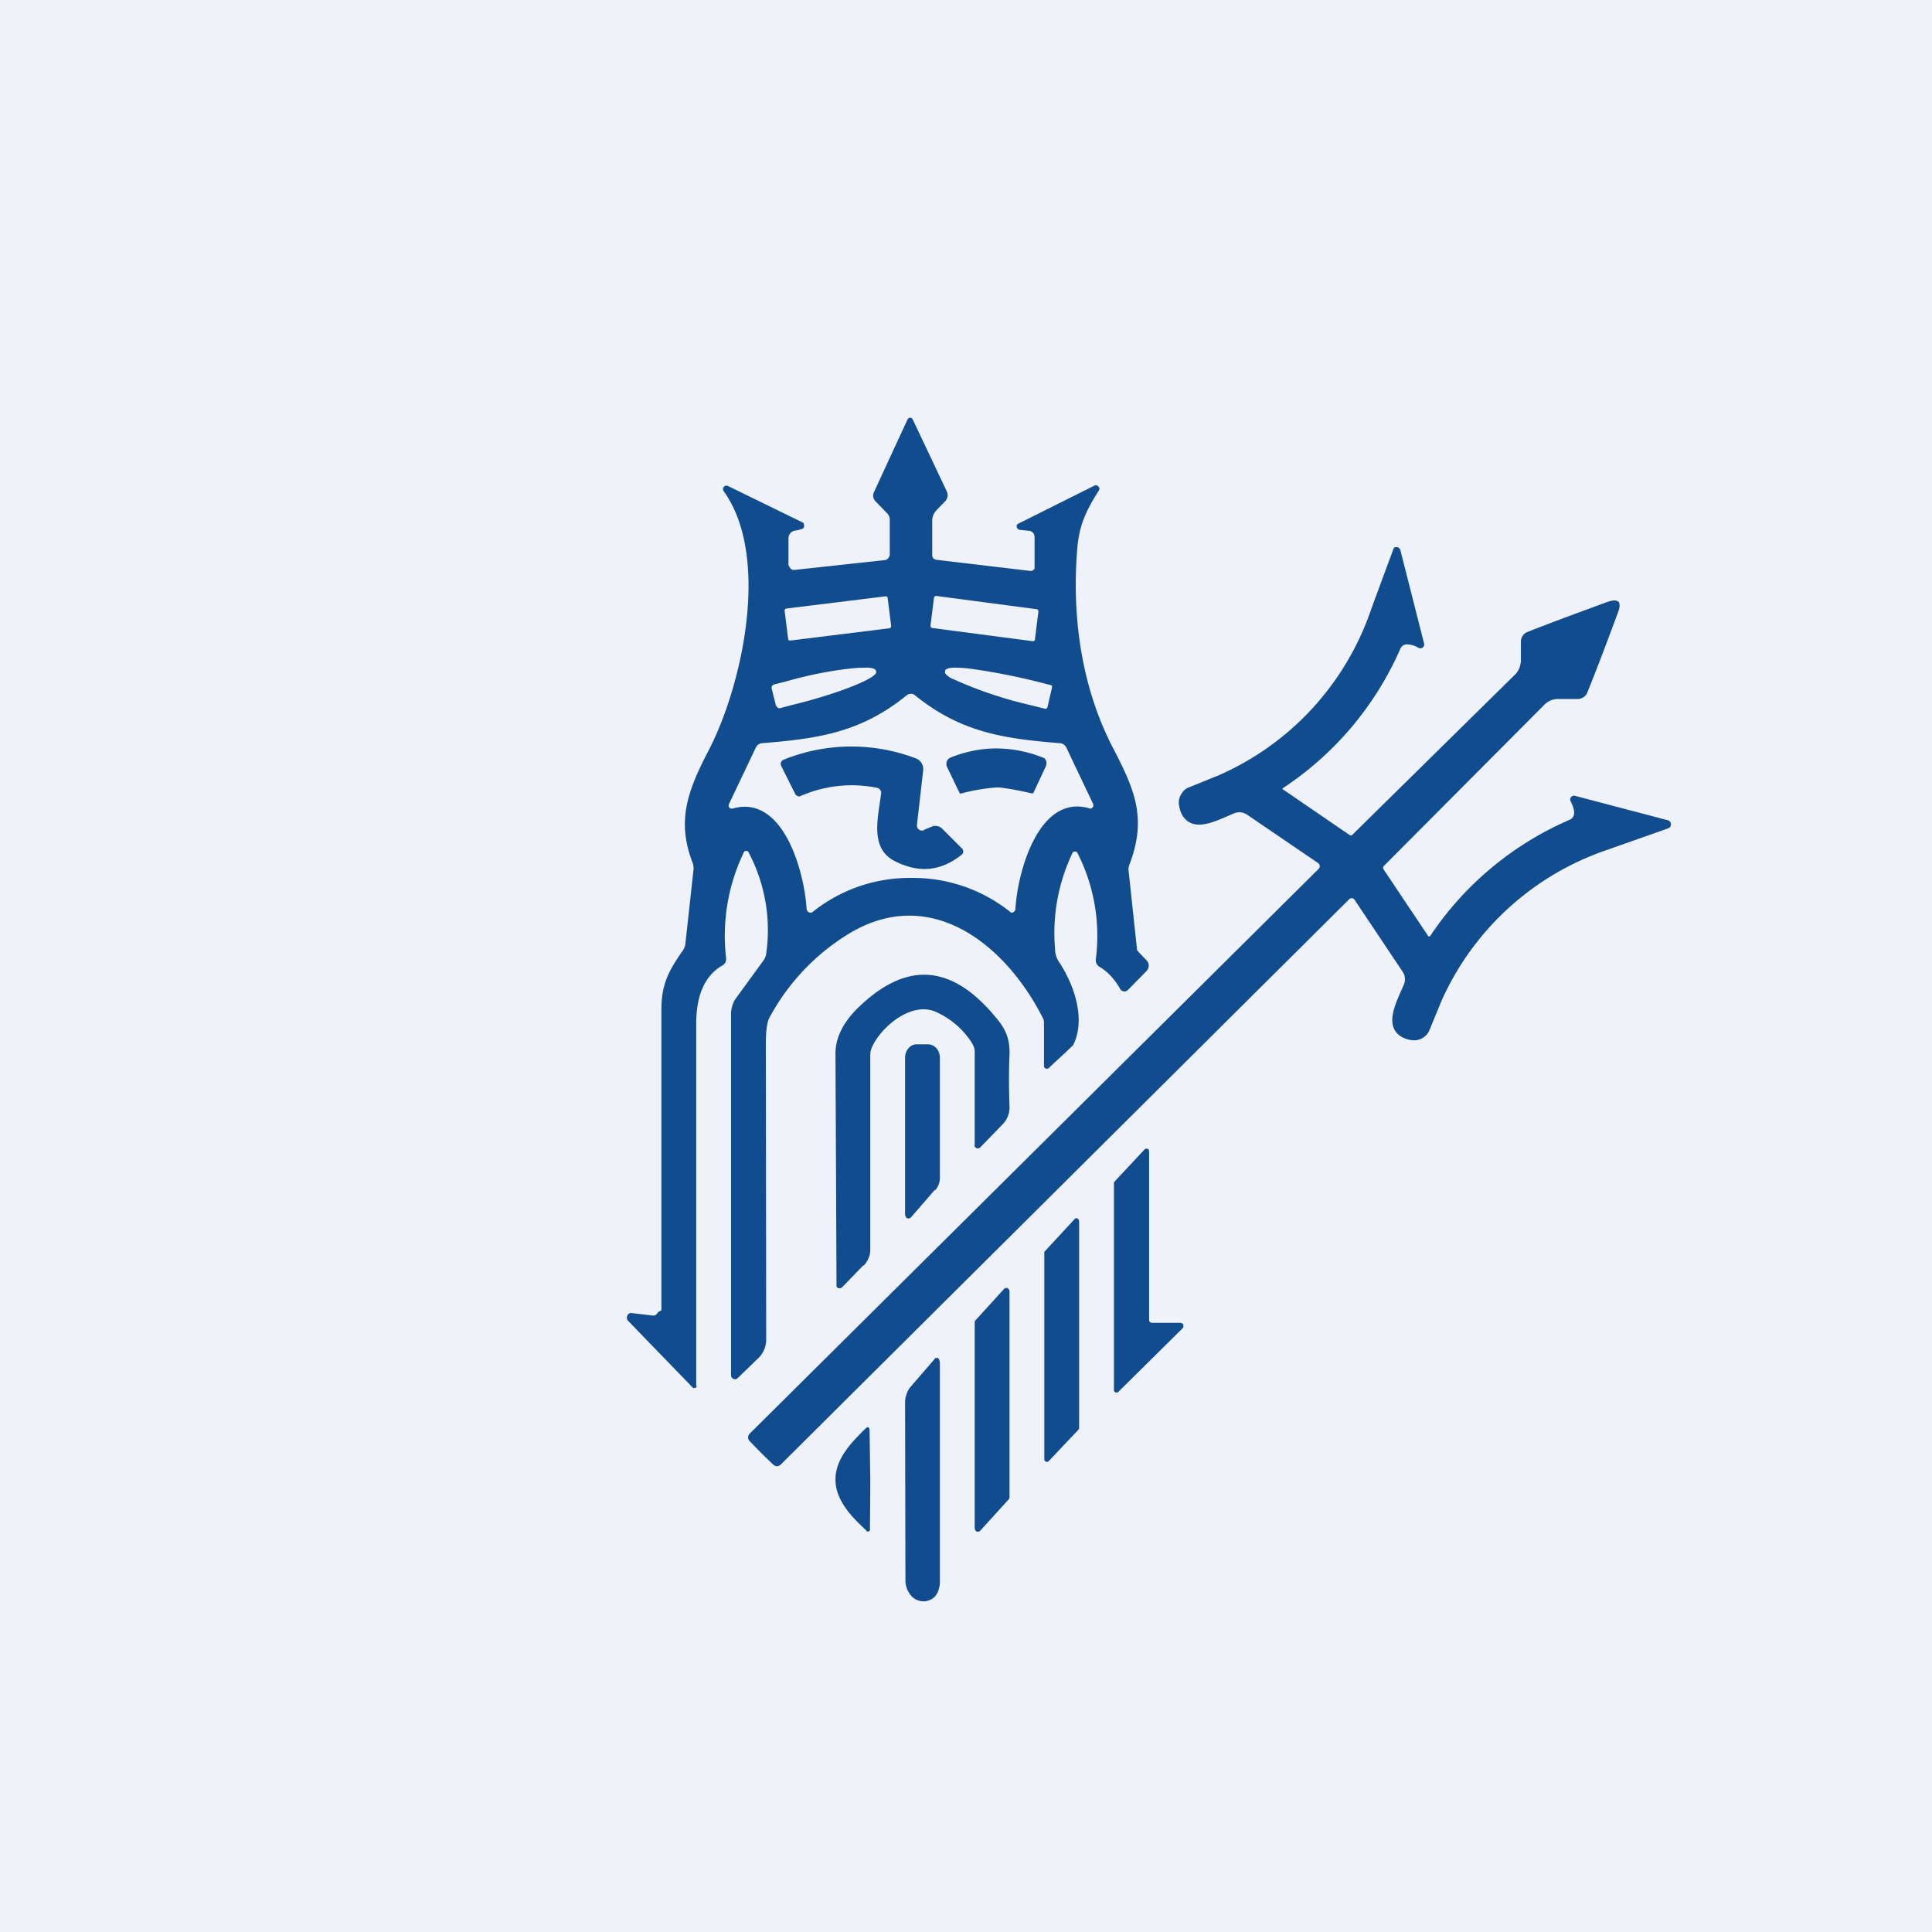 <?xml version="1.0" encoding="UTF-8"?>
<!-- generated by Finnhub -->
<svg viewBox="0 0 55.5 55.5" xmlns="http://www.w3.org/2000/svg">
<path d="M 0,0 H 55.5 V 55.5 H 0 Z" fill="rgb(239, 242, 248)"/>
<path d="M 46.48,17.265 C 46.54,17.33 46.54,17.44 46.48,17.59 C 46.2,18.35 45.91,19.12 45.6,19.89 A 0.3,0.3 0 0,1 45.32,20.08 H 44.76 A 0.54,0.54 0 0,0 44.38,20.23 L 39.75,24.88 A 0.08,0.08 0 0,0 39.75,24.98 L 41.02,26.88 A 0.04,0.04 0 0,0 41.09,26.88 A 9.2,9.2 0 0,1 45.09,23.55 A 0.21,0.21 0 0,0 45.22,23.35 C 45.22,23.25 45.18,23.14 45.12,23.02 A 0.11,0.11 0 0,1 45.24,22.86 L 47.9,23.56 A 0.12,0.12 0 0,1 48,23.68 A 0.12,0.12 0 0,1 47.91,23.8 L 46.21,24.4 A 8.04,8.04 0 0,0 41.41,28.75 L 41.06,29.6 A 0.42,0.42 0 0,1 40.92,29.78 A 0.49,0.49 0 0,1 40.7,29.88 A 0.6,0.6 0 0,1 40.45,29.86 A 0.69,0.69 0 0,1 40.21,29.75 C 39.77,29.42 40.11,28.79 40.33,28.28 A 0.39,0.39 0 0,0 40.29,27.91 L 38.92,25.86 A 0.1,0.1 0 0,0 38.75,25.84 L 22.42,42.08 A 0.15,0.15 0 0,1 22.22,42.08 A 14.83,14.83 0 0,1 21.52,41.38 A 0.15,0.15 0 0,1 21.54,41.18 L 37.88,24.96 A 0.1,0.1 0 0,0 37.91,24.87 A 0.1,0.1 0 0,0 37.86,24.79 L 35.82,23.4 A 0.4,0.4 0 0,0 35.46,23.36 C 34.94,23.58 34.32,23.92 33.99,23.46 A 0.69,0.69 0 0,1 33.89,23.23 A 0.61,0.61 0 0,1 33.87,22.97 A 0.5,0.5 0 0,1 33.97,22.76 C 34.01,22.7 34.07,22.65 34.15,22.62 L 34.99,22.28 A 8.03,8.03 0 0,0 39.39,17.5 A 491.5,491.5 0 0,1 40.04,15.74 A 0.12,0.12 0 0,1 40.23,15.81 L 40.91,18.49 A 0.11,0.11 0 0,1 40.75,18.61 A 0.71,0.71 0 0,0 40.43,18.51 A 0.21,0.21 0 0,0 40.23,18.63 A 9.22,9.22 0 0,1 36.84,22.65 V 22.67 L 36.86,22.68 L 38.76,23.98 A 0.07,0.07 0 0,0 38.86,23.97 L 43.53,19.37 C 43.63,19.27 43.68,19.13 43.69,18.99 V 18.43 A 0.3,0.3 0 0,1 43.89,18.15 C 44.65,17.85 45.42,17.57 46.18,17.29 C 46.33,17.24 46.44,17.23 46.49,17.29 Z" fill="rgb(17, 76, 142)"/>
<path d="M 26.18,11.995 L 26.22,12.05 L 27.2,14.12 A 0.25,0.25 0 0,1 27.15,14.4 L 26.9,14.66 A 0.43,0.43 0 0,0 26.78,14.96 V 15.95 A 0.13,0.13 0 0,0 26.89,16.08 L 29.59,16.4 A 0.12,0.12 0 0,0 29.69,16.37 A 0.12,0.12 0 0,0 29.72,16.32 V 15.44 A 0.2,0.2 0 0,0 29.68,15.31 A 0.18,0.18 0 0,0 29.57,15.25 L 29.29,15.22 A 0.1,0.1 0 0,1 29.21,15.14 A 0.1,0.1 0 0,1 29.21,15.08 A 0.1,0.1 0 0,1 29.26,15.04 L 31.44,13.95 A 0.1,0.1 0 0,1 31.55,13.97 A 0.1,0.1 0 0,1 31.58,14.03 A 0.1,0.1 0 0,1 31.56,14.1 C 31.19,14.69 30.99,15.1 30.94,15.84 C 30.79,17.79 31.09,19.8 31.98,21.5 C 32.59,22.68 32.96,23.5 32.44,24.85 A 0.35,0.35 0 0,0 32.42,25.01 L 32.66,27.25 C 32.66,27.28 32.67,27.31 32.7,27.34 L 32.94,27.59 A 0.22,0.22 0 0,1 32.94,27.89 L 32.4,28.44 A 0.14,0.14 0 0,1 32.28,28.48 A 0.14,0.14 0 0,1 32.18,28.41 C 32.02,28.13 31.82,27.91 31.58,27.77 A 0.22,0.22 0 0,1 31.48,27.55 A 5.25,5.25 0 0,0 30.94,24.48 A 0.11,0.11 0 0,0 30.82,24.48 A 5.34,5.34 0 0,0 30.31,27.28 C 30.31,27.42 30.36,27.55 30.44,27.66 C 30.98,28.5 31.14,29.41 30.83,30.02 C 30.56,30.29 30.27,30.54 30.13,30.68 A 0.08,0.08 0 0,1 30.08,30.7 A 0.08,0.08 0 0,1 30,30.66 A 0.09,0.09 0 0,1 29.99,30.62 V 29.37 A 0.27,0.27 0 0,0 29.96,29.25 C 28.88,27.11 26.72,25.41 24.39,26.82 A 6.32,6.32 0 0,0 22.09,29.26 C 22.03,29.4 22,29.65 22,29.98 L 22.01,38.48 C 22.01,38.67 21.94,38.85 21.81,38.99 L 21.19,39.59 A 0.11,0.11 0 0,1 21.02,39.57 A 0.12,0.12 0 0,1 21,39.51 V 29.14 C 21,28.99 21.04,28.84 21.11,28.72 L 21.94,27.58 A 0.44,0.44 0 0,0 22.01,27.4 A 4.77,4.77 0 0,0 21.49,24.46 A 0.1,0.1 0 0,0 21.38,24.46 A 5.53,5.53 0 0,0 20.86,27.54 A 0.2,0.2 0 0,1 20.84,27.64 A 0.19,0.19 0 0,1 20.76,27.73 C 20.26,28.01 20,28.57 20,29.41 V 39.79 C 20,39.81 20.02,39.82 20.01,39.84 L 19.98,39.87 A 0.08,0.08 0 0,1 19.89,39.85 L 18.04,37.94 A 0.13,0.13 0 0,1 18.02,37.8 A 0.12,0.12 0 0,1 18.06,37.74 A 0.12,0.12 0 0,1 18.14,37.72 L 18.74,37.79 H 18.8 C 18.82,37.79 18.84,37.77 18.86,37.75 A 0.16,0.16 0 0,0 18.9,37.7 C 18.9,37.68 19,37.66 19,37.63 V 29 C 19,28.26 19.22,27.87 19.62,27.3 A 0.43,0.43 0 0,0 19.69,27.1 L 19.92,25 C 19.93,24.93 19.92,24.84 19.89,24.77 C 19.45,23.6 19.72,22.77 20.37,21.53 C 21.31,19.71 22.15,16.01 20.79,14.11 A 0.1,0.1 0 0,1 20.79,13.99 A 0.1,0.1 0 0,1 20.91,13.96 L 23.04,15 C 23.06,15 23.08,15.02 23.09,15.04 L 23.1,15.11 C 23.1,15.13 23.1,15.15 23.08,15.17 A 0.1,0.1 0 0,1 23.02,15.2 A 0.89,0.89 0 0,1 22.86,15.24 A 0.23,0.23 0 0,0 22.71,15.31 A 0.24,0.24 0 0,0 22.65,15.47 V 16.2 C 22.65,16.22 22.65,16.25 22.67,16.27 A 0.18,0.18 0 0,0 22.77,16.37 H 22.84 L 25.42,16.09 C 25.46,16.09 25.49,16.06 25.52,16.03 A 0.17,0.17 0 0,0 25.56,15.92 V 14.94 A 0.27,0.27 0 0,0 25.49,14.75 L 25.15,14.4 A 0.23,0.23 0 0,1 25.1,14.15 L 26.07,12.05 L 26.1,12.01 L 26.15,12 L 26.19,12.01 Z M 26.17,19.93 A 0.2,0.2 0 0,0 26.05,19.97 C 24.75,21.03 23.53,21.22 21.88,21.35 A 0.2,0.2 0 0,0 21.78,21.39 A 0.23,0.23 0 0,0 21.71,21.48 L 20.94,23.1 A 0.1,0.1 0 0,0 20.95,23.2 L 21,23.23 H 21.04 C 22.5,22.8 23.11,25.05 23.17,26.11 L 23.19,26.17 L 23.24,26.21 A 0.1,0.1 0 0,0 23.34,26.2 A 4.46,4.46 0 0,1 26.17,25.22 A 4.47,4.47 0 0,1 29.05,26.22 A 0.1,0.1 0 0,0 29.1,26.21 L 29.15,26.17 A 0.12,0.12 0 0,0 29.17,26.11 C 29.23,25.05 29.84,22.8 31.29,23.22 A 0.08,0.08 0 0,0 31.39,23.19 A 0.1,0.1 0 0,0 31.4,23.09 L 30.63,21.47 A 0.23,0.23 0 0,0 30.56,21.39 A 0.2,0.2 0 0,0 30.46,21.35 C 28.81,21.22 27.59,21.03 26.28,19.97 A 0.18,0.18 0 0,0 26.17,19.93 Z M 27.37,19.18 C 27.24,19.19 27.17,19.22 27.15,19.26 V 19.3 C 27.13,19.34 27.19,19.4 27.3,19.47 A 11.72,11.72 0 0,0 29.58,20.25 L 30.02,20.36 H 30.06 L 30.09,20.32 L 30.22,19.75 V 19.7 A 0.06,0.06 0 0,0 30.18,19.68 L 29.75,19.57 A 18.85,18.85 0 0,0 27.95,19.22 A 3.55,3.55 0 0,0 27.37,19.18 Z M 24.94,19.18 C 24.81,19.18 24.62,19.18 24.38,19.21 A 11.33,11.33 0 0,0 22.6,19.57 L 22.25,19.66 A 0.1,0.1 0 0,0 22.17,19.79 L 22.29,20.27 L 22.34,20.33 A 0.1,0.1 0 0,0 22.42,20.34 L 22.76,20.25 C 23.42,20.09 24.05,19.89 24.5,19.71 C 24.95,19.53 25.19,19.38 25.17,19.3 L 25.16,19.26 C 25.15,19.22 25.08,19.19 24.94,19.18 Z M 26.9,17.12 A 0.06,0.06 0 0,0 26.83,17.17 L 26.73,17.97 C 26.73,18.01 26.75,18.04 26.78,18.04 L 29.67,18.42 C 29.7,18.42 29.73,18.4 29.73,18.37 L 29.83,17.57 A 0.06,0.06 0 0,0 29.78,17.5 L 26.9,17.12 Z M 22.6,17.48 A 0.06,0.06 0 0,0 22.54,17.55 L 22.64,18.35 C 22.64,18.38 22.67,18.41 22.71,18.4 L 25.54,18.05 C 25.58,18.05 25.6,18.01 25.6,17.98 L 25.5,17.18 A 0.06,0.06 0 0,0 25.44,17.13 L 22.6,17.48 Z" fill="rgb(17, 76, 142)"/>
<path d="M 26.55,23.835 L 26.76,23.75 A 0.27,0.27 0 0,1 27.06,23.8 L 27.63,24.37 A 0.12,0.12 0 0,1 27.67,24.47 A 0.12,0.12 0 0,1 27.63,24.55 C 27.03,25.03 26.4,25.09 25.71,24.74 C 24.97,24.37 25.23,23.48 25.31,22.8 C 25.32,22.76 25.31,22.72 25.29,22.7 A 0.15,0.15 0 0,0 25.19,22.63 A 3.66,3.66 0 0,0 22.97,22.88 A 0.14,0.14 0 0,1 22.84,22.8 L 22.44,22 A 0.13,0.13 0 0,1 22.52,21.82 A 5.2,5.2 0 0,1 26.32,21.79 A 0.33,0.33 0 0,1 26.52,22.13 L 26.34,23.7 A 0.15,0.15 0 0,0 26.41,23.84 A 0.15,0.15 0 0,0 26.56,23.84 Z M 28.62,21.5 A 3.65,3.65 0 0,1 30,21.78 A 0.2,0.2 0 0,1 30.04,22.02 L 29.69,22.77 A 0.04,0.04 0 0,1 29.64,22.79 C 29.14,22.68 28.8,22.62 28.63,22.62 A 5.61,5.61 0 0,0 27.59,22.8 L 27.57,22.79 L 27.21,22.04 A 0.2,0.2 0 0,1 27.31,21.76 C 27.74,21.59 28.18,21.5 28.62,21.5 Z M 24.8,36.35 L 24.2,36.97 A 0.12,0.12 0 0,1 24.07,37 A 0.12,0.12 0 0,1 24.03,36.95 A 6112.54,6112.54 0 0,0 24,30.27 C 24,29.83 24.2,29.41 24.6,29 C 26,27.6 27.32,27.67 28.6,29.22 C 28.9,29.57 29.01,29.84 29,30.3 C 28.98,30.75 28.98,31.25 29,31.8 A 0.69,0.69 0 0,1 28.81,32.29 L 28.17,32.95 A 0.1,0.1 0 0,1 28.05,32.98 A 0.11,0.11 0 0,1 28,32.94 C 27.99,32.92 28,32.9 28,32.87 V 30.2 C 28,30.1 27.95,30.01 27.9,29.93 A 2.36,2.36 0 0,0 26.91,29.08 C 26.21,28.74 25.33,29.48 25.06,30.06 A 0.54,0.54 0 0,0 25,30.29 V 35.85 C 25,35.94 25,36.03 24.96,36.12 A 0.73,0.73 0 0,1 24.81,36.36 Z" fill="rgb(17, 76, 142)"/>
<path d="M 26.86,34.175 L 26.17,34.97 A 0.1,0.1 0 0,1 26.12,35 H 26.06 A 0.1,0.1 0 0,1 26.02,34.95 A 0.11,0.11 0 0,1 26,34.89 V 30.38 A 0.41,0.41 0 0,1 26.1,30.11 A 0.34,0.34 0 0,1 26.2,30.03 A 0.31,0.31 0 0,1 26.34,30 H 26.66 C 26.75,30 26.83,30.04 26.9,30.11 C 26.96,30.18 27,30.28 27,30.39 V 33.84 C 27,33.97 26.95,34.09 26.87,34.19 Z M 33.01,33.09 V 37.92 C 33.01,37.97 33.05,38 33.1,38 H 33.92 L 33.96,38.02 C 33.98,38.02 33.99,38.04 33.99,38.06 A 0.09,0.09 0 0,1 33.97,38.16 L 32.14,39.97 A 0.08,0.08 0 0,1 32.01,39.97 A 0.09,0.09 0 0,1 32,39.91 V 34 C 32,33.98 32,33.96 32.02,33.94 L 32.87,33.03 A 0.08,0.08 0 0,1 33,33.03 L 33.01,33.09 Z M 30.98,41.07 L 30.13,41.97 A 0.07,0.07 0 0,1 30.05,41.99 A 0.08,0.08 0 0,1 30.01,41.96 A 0.08,0.08 0 0,1 30,41.92 V 35.99 C 30,35.97 30,35.95 30.02,35.94 L 30.87,35.02 A 0.07,0.07 0 0,1 30.95,35 L 30.99,35.04 L 31,35.08 V 41.01 C 31,41.03 31,41.05 30.98,41.07 Z M 28.97,43.08 L 28.16,43.97 A 0.1,0.1 0 0,1 28.11,44 H 28.06 A 0.1,0.1 0 0,1 28.02,43.96 A 0.1,0.1 0 0,1 28,43.9 V 38 C 28,37.97 28,37.94 28.03,37.92 L 28.84,37.03 A 0.1,0.1 0 0,1 28.89,37 H 28.94 A 0.1,0.1 0 0,1 28.98,37.04 A 0.1,0.1 0 0,1 29,37.1 V 43 A 0.1,0.1 0 0,1 28.97,43.08 Z M 27,39.12 V 45.46 C 27,45.54 26.98,45.61 26.96,45.68 A 0.55,0.55 0 0,1 26.86,45.86 A 0.44,0.44 0 0,1 26.69,45.97 A 0.38,0.38 0 0,1 26.51,46 H 26.5 A 0.47,0.47 0 0,1 26.15,45.81 A 0.67,0.67 0 0,1 26.01,45.39 L 26,40.3 C 26,40.21 26.01,40.13 26.04,40.06 A 0.62,0.62 0 0,1 26.14,39.86 L 26.84,39.05 A 0.1,0.1 0 0,1 26.88,39.01 H 26.94 A 0.1,0.1 0 0,1 26.98,39.06 L 27,39.13 Z M 25,42.5 A 171.03,171.03 0 0,1 24.99,43.97 L 24.96,43.99 L 24.93,44 C 24.92,44 24.91,44 24.9,43.98 C 24.53,43.63 24,43.14 24,42.5 C 24,41.87 24.52,41.38 24.88,41.02 L 24.92,41 H 24.95 L 24.97,41.03 L 24.98,41.07 L 25,42.5 Z" fill="rgb(17, 76, 142)"/>
</svg>
